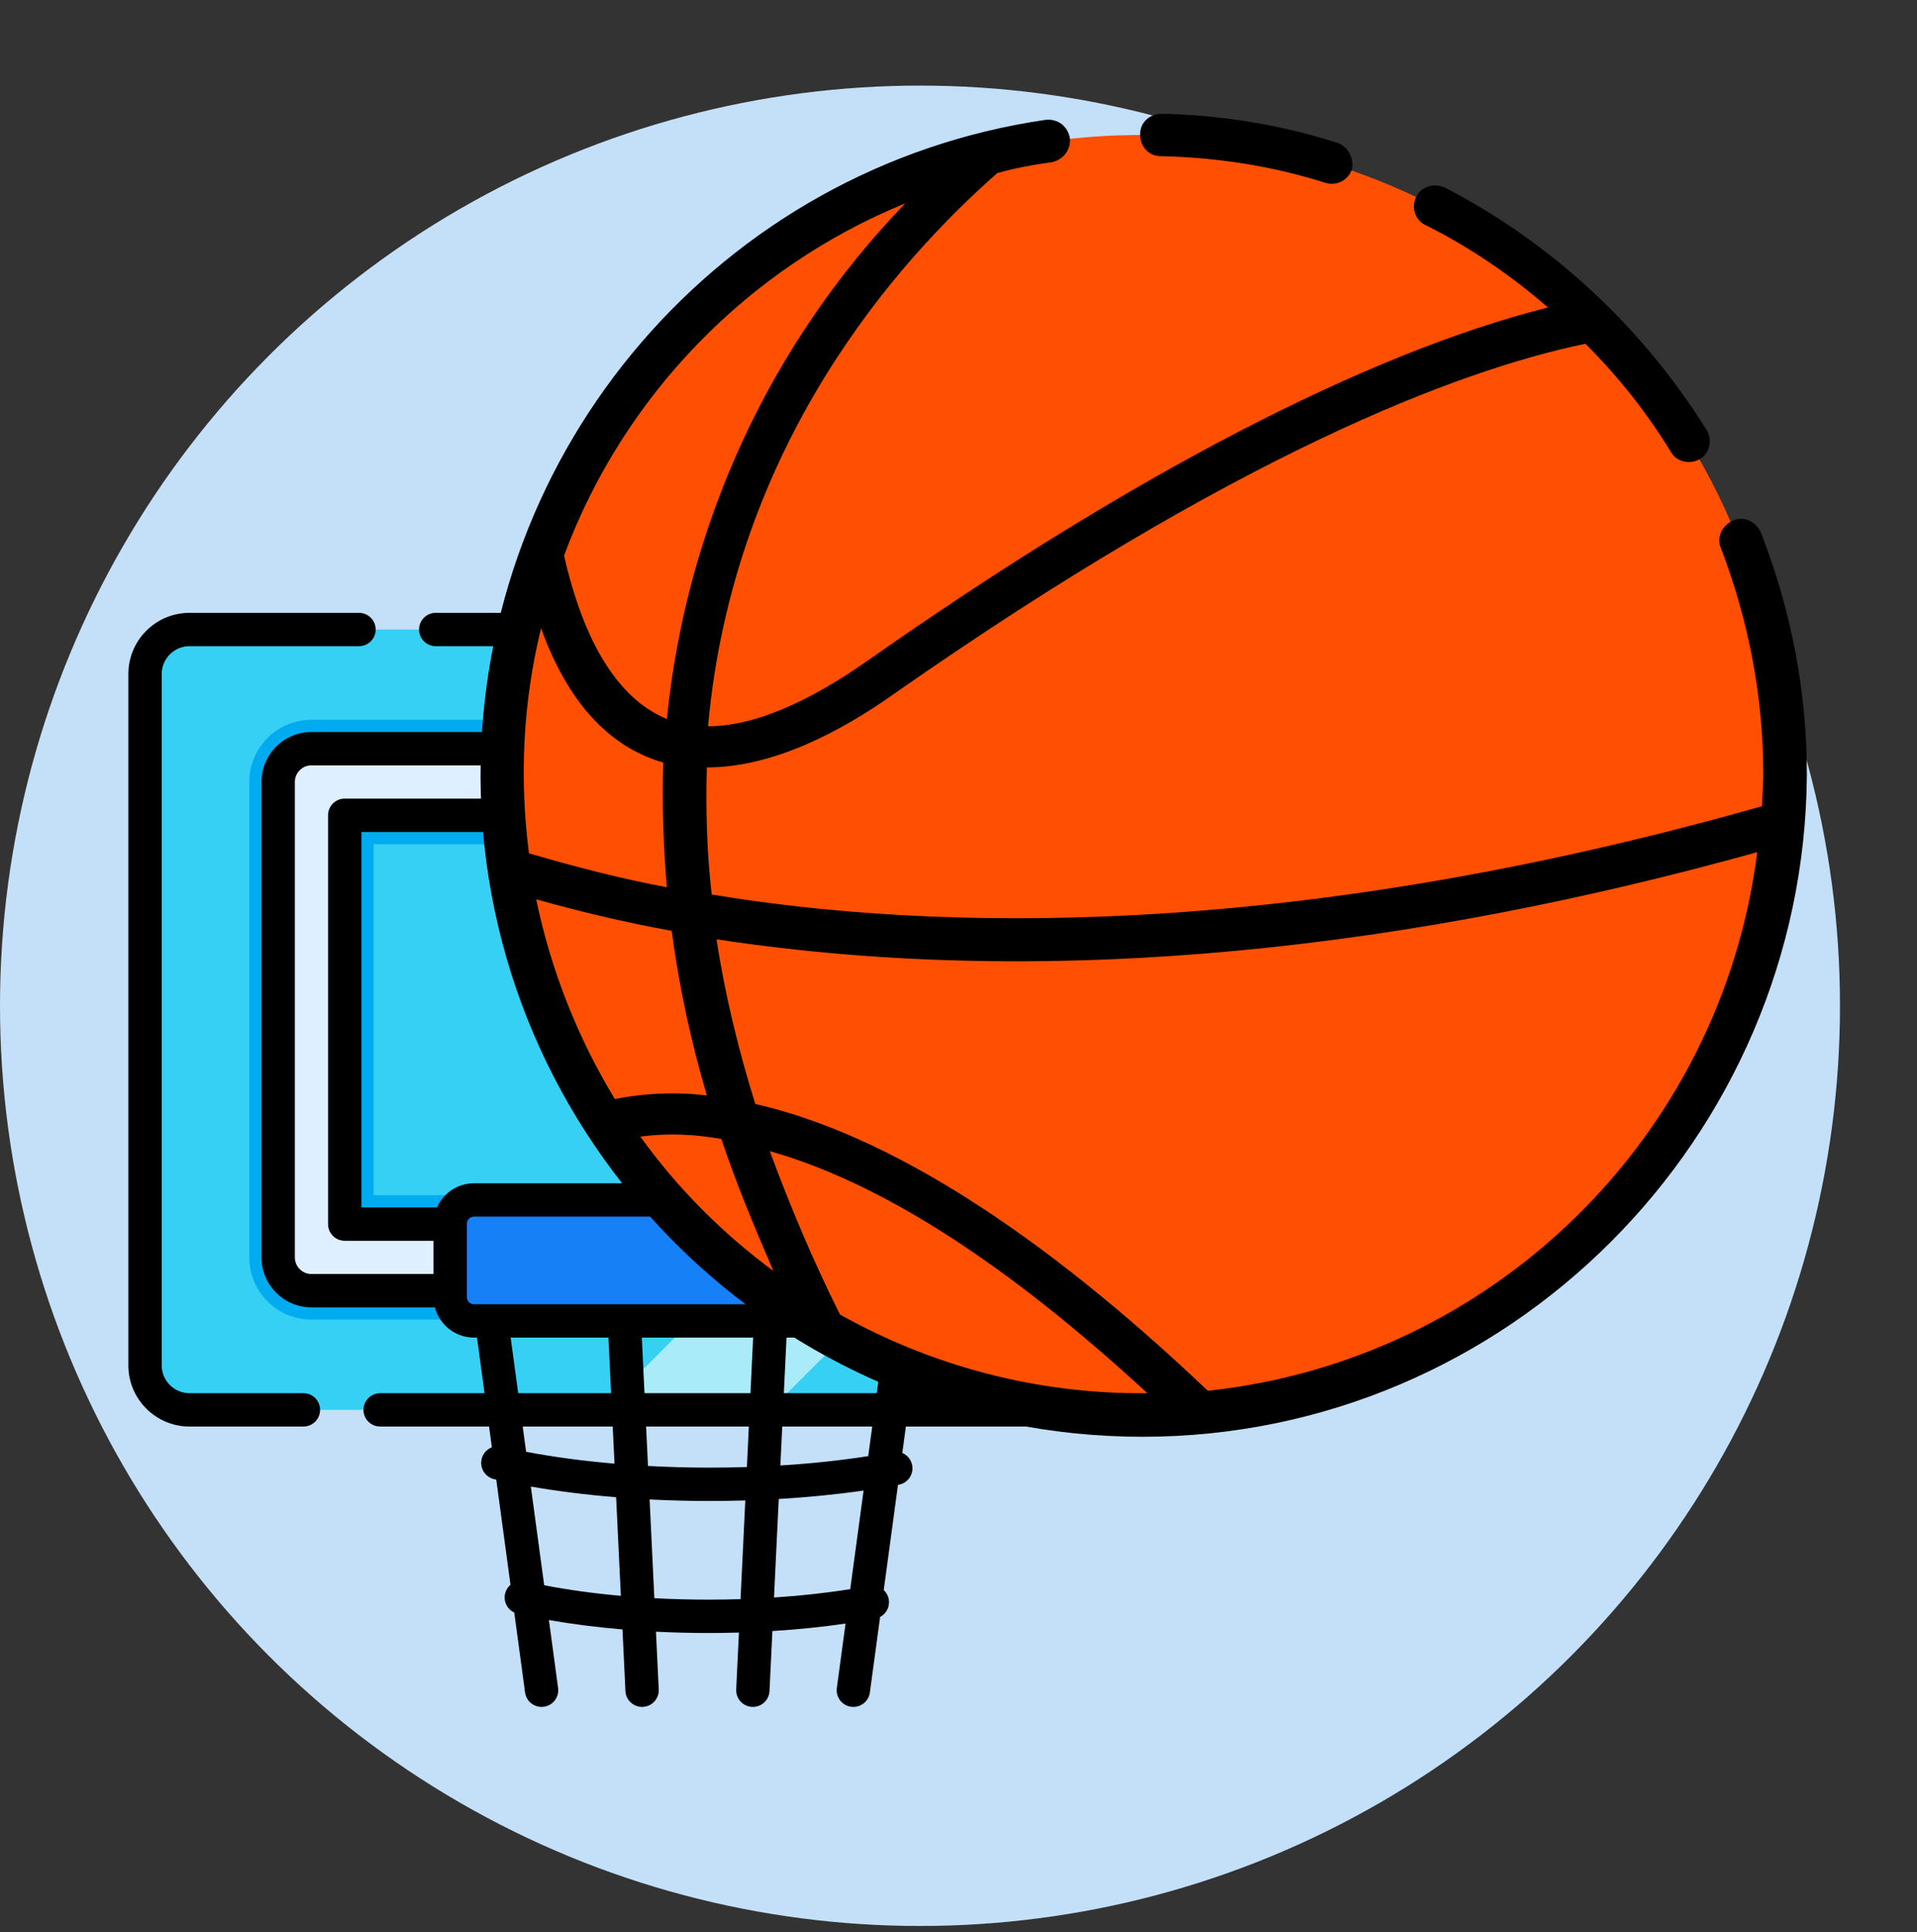 <svg width="260" height="262" viewBox="0 0 260 262" fill="none" xmlns="http://www.w3.org/2000/svg">
<rect x="0" y="0" width="260" height="262" fill="#333333" stroke="none"/>
<circle cx="124.777" cy="136.384" r="124.777" fill="#C4E0F9"/>
<g clip-path="url(#clip0)">
<path d="M169.525 91.391V185.147C169.525 188.478 166.825 191.178 163.495 191.178H25.701C22.371 191.178 19.671 188.478 19.671 185.147V91.391C19.671 88.061 22.371 85.361 25.701 85.361H163.495C166.825 85.361 169.525 88.061 169.525 91.391Z" fill="#37D0F5"/>
<path d="M42.241 178.935C37.59 178.935 33.807 175.152 33.807 170.501V106.035C33.807 101.385 37.59 97.601 42.241 97.601H146.955C151.606 97.601 155.39 101.385 155.39 106.035V170.501C155.39 175.152 151.606 178.935 146.955 178.935H42.241ZM138.521 162.067V114.47H50.675V162.067H138.521Z" fill="#00ACEF"/>
<path d="M169.525 103.374V126.148L133.605 162.067L116.736 178.937L104.494 191.179H81.726L93.968 178.937L110.835 162.067L138.52 134.382L155.39 117.509L169.525 103.374Z" fill="#AAEBF9"/>
<path d="M169.525 139.381V162.152L140.498 191.179H117.731L129.972 178.937L155.39 153.516L169.525 139.381Z" fill="#AAEBF9"/>
<path d="M146.957 178.937C151.606 178.937 155.39 175.153 155.39 170.5V153.516L129.972 178.937H146.957ZM138.52 134.382V157.152L155.39 140.282V117.509L138.52 134.382ZM110.835 162.067L93.968 178.937H116.736L133.605 162.067H110.835Z" fill="#76D8FF"/>
<path d="M146.955 175.016H42.241C39.747 175.016 37.726 172.994 37.726 170.501V106.036C37.726 103.542 39.747 101.521 42.241 101.521H146.955C149.448 101.521 151.47 103.542 151.47 106.036V170.501C151.47 172.994 149.448 175.016 146.955 175.016ZM46.756 165.987H142.441V110.55H46.756V165.987Z" fill="#DEEFFF"/>
<path d="M106.298 166.426C119.487 166.426 130.179 155.734 130.179 142.544C130.179 129.355 119.487 118.663 106.298 118.663C93.108 118.663 82.416 129.355 82.416 142.544C82.416 155.734 93.108 166.426 106.298 166.426Z" fill="#F88224"/>
<path d="M123.183 159.43C113.858 168.756 98.737 168.756 89.411 159.43C88.399 158.418 87.499 157.339 86.706 156.204C96.019 162.716 108.941 161.814 117.254 153.501C125.567 145.188 126.468 132.266 119.957 122.953C121.092 123.746 122.17 124.646 123.183 125.659C132.509 134.984 132.509 150.105 123.183 159.43Z" fill="#F75820"/>
<path d="M124.911 179.115H64.285C62.505 179.115 61.061 177.671 61.061 175.89V165.938C61.061 164.157 62.505 162.713 64.285 162.713H124.911C126.692 162.713 128.135 164.157 128.135 165.938V175.89C128.136 177.671 126.692 179.115 124.911 179.115Z" fill="#1680F6"/>
<path d="M41.151 188.915H25.702C23.624 188.915 21.933 187.225 21.933 185.146V91.391C21.933 89.313 23.624 87.622 25.702 87.622H48.689C49.938 87.622 50.95 86.61 50.95 85.361C50.95 84.112 49.938 83.1 48.689 83.1H25.702C21.13 83.1 17.411 86.819 17.411 91.391V185.146C17.411 189.718 21.13 193.438 25.702 193.438H41.151C42.4 193.438 43.412 192.426 43.412 191.177C43.412 189.927 42.4 188.915 41.151 188.915Z" fill="black"/>
<path d="M163.494 83.1H59.098C57.849 83.1 56.836 84.112 56.836 85.361C56.836 86.61 57.849 87.622 59.098 87.622H163.494C165.572 87.622 167.263 89.313 167.263 91.391V154.786C167.263 156.035 168.275 157.047 169.524 157.047C170.773 157.047 171.786 156.035 171.786 154.786V91.391C171.786 86.819 168.066 83.1 163.494 83.1Z" fill="black"/>
<path d="M169.524 162.933C168.275 162.933 167.263 163.946 167.263 165.195V185.146C167.263 187.224 165.572 188.915 163.494 188.915H123.478L124.5 181.376H124.911C127.456 181.376 129.595 179.632 130.212 177.277H146.955C150.692 177.277 153.731 174.237 153.731 170.501V106.035C153.731 102.299 150.691 99.259 146.955 99.259H42.241C38.505 99.259 35.465 102.299 35.465 106.035V170.501C35.465 174.238 38.505 177.277 42.241 177.277H58.984C59.601 179.632 61.74 181.377 64.285 181.377H64.697L65.718 188.915H51.56C50.311 188.915 49.299 189.927 49.299 191.177C49.299 192.426 50.311 193.438 51.56 193.438H66.33L66.712 196.253C66.037 196.514 65.498 197.094 65.322 197.852C65.039 199.069 65.796 200.284 67.012 200.567C67.108 200.59 67.208 200.61 67.305 200.632L69.236 214.891C68.882 215.194 68.616 215.607 68.502 216.096C68.256 217.156 68.798 218.214 69.746 218.656L71.214 229.496C71.368 230.631 72.338 231.454 73.453 231.454C73.553 231.454 73.656 231.448 73.759 231.434C74.996 231.266 75.864 230.127 75.696 228.889L74.448 219.676C77.561 220.227 80.922 220.653 84.425 220.95L84.827 229.302C84.885 230.512 85.885 231.454 87.084 231.454C87.121 231.454 87.158 231.453 87.195 231.452C88.442 231.392 89.405 230.332 89.345 229.084L88.968 221.256C91.296 221.373 93.665 221.433 96.049 221.433C97.449 221.433 98.841 221.412 100.221 221.372L99.85 229.084C99.79 230.332 100.752 231.391 102 231.452C102.037 231.453 102.074 231.454 102.111 231.454C103.31 231.454 104.309 230.512 104.367 229.302L104.759 221.167C108.204 220.954 111.536 220.616 114.681 220.156L113.499 228.889C113.331 230.127 114.198 231.266 115.436 231.434C115.539 231.448 115.641 231.454 115.742 231.454C116.856 231.454 117.827 230.631 117.98 229.496L119.367 219.258C120.225 218.807 120.727 217.835 120.537 216.834C120.444 216.345 120.199 215.925 119.861 215.61L121.794 201.344C121.835 201.336 121.877 201.329 121.918 201.321C123.145 201.088 123.95 199.904 123.717 198.677C123.57 197.908 123.05 197.304 122.38 197.019L122.865 193.438H163.493C168.065 193.438 171.785 189.718 171.785 185.146V165.195C171.785 163.946 170.773 162.933 169.524 162.933ZM118.914 188.915H106.312L106.675 181.376H119.935L118.914 188.915ZM87.412 188.915L87.049 181.376H102.147L101.784 188.915H87.412ZM101.566 193.438L101.302 198.929C99.636 198.982 97.951 199.009 96.255 199.009C93.431 199.009 90.631 198.93 87.887 198.782L87.63 193.437H101.566V193.438ZM84.677 142.544C84.677 137.53 86.375 132.778 89.494 128.939L103.099 142.544L98.827 146.817C95.063 144.008 90.107 142.937 84.715 143.769C84.692 143.363 84.677 142.955 84.677 142.544ZM127.917 142.544C127.917 147.558 126.22 152.311 123.1 156.149L109.495 142.544L113.77 138.269C116.703 140.458 120.357 141.595 124.381 141.595C125.52 141.595 126.69 141.501 127.88 141.318C127.903 141.725 127.917 142.134 127.917 142.544ZM117.021 135.019L123.1 128.939C125.007 131.285 126.378 133.974 127.158 136.854C123.267 137.445 119.736 136.798 117.021 135.019ZM113.823 131.821C112.046 129.108 111.399 125.582 111.986 121.696C114.815 122.463 117.518 123.808 119.902 125.741L113.823 131.821ZM110.57 135.074L106.297 139.346L92.693 125.742C96.978 122.267 102.293 120.678 107.521 120.972C106.692 126.361 107.763 131.313 110.57 135.074ZM95.574 150.07L89.494 156.149C87.588 153.803 86.217 151.115 85.436 148.235C89.327 147.644 92.858 148.291 95.574 150.07ZM94.185 160.452C93.674 160.105 93.174 159.739 92.692 159.347L98.776 153.264C100.088 155.259 100.782 157.696 100.813 160.452H94.185ZM105.335 160.452C105.294 156.488 104.141 152.884 102.018 150.022L106.297 145.742L119.9 159.345C119.489 159.679 119.07 160.001 118.639 160.301C118.571 160.348 118.507 160.399 118.446 160.452H105.335V160.452ZM132.44 142.544C132.44 135.561 129.72 128.996 124.783 124.058C114.59 113.865 98.004 113.866 87.811 124.058C82.874 128.996 80.154 135.561 80.154 142.544C80.154 143.983 80.276 145.403 80.503 146.796C80.507 146.824 80.512 146.851 80.517 146.878C81.359 151.954 83.678 156.648 87.26 160.452H64.285C62.047 160.452 60.121 161.8 59.269 163.725H49.017V112.812H140.179V163.725H129.927C129.126 161.917 127.378 160.623 125.314 160.472C129.911 155.603 132.44 149.27 132.44 142.544ZM39.987 170.501V106.035C39.987 104.793 40.998 103.782 42.241 103.782H146.955C148.197 103.782 149.208 104.793 149.208 106.035V170.501C149.208 171.744 148.197 172.755 146.955 172.755H130.396V168.248H142.44C143.689 168.248 144.701 167.236 144.701 165.987V110.55C144.701 109.301 143.689 108.289 142.44 108.289H46.756C45.507 108.289 44.494 109.301 44.494 110.55V165.987C44.494 167.236 45.507 168.248 46.756 168.248H58.799V172.754H42.241C40.998 172.755 39.987 171.744 39.987 170.501ZM63.322 175.89V165.938C63.322 165.407 63.754 164.975 64.285 164.975H124.91C125.442 164.975 125.874 165.407 125.874 165.938V175.89C125.874 176.421 125.441 176.854 124.91 176.854H64.285C63.754 176.854 63.322 176.421 63.322 175.89ZM69.26 181.376H82.521L82.884 188.915H70.281L69.26 181.376ZM83.102 193.438L83.344 198.468C79.092 198.105 75.046 197.564 71.358 196.86L70.894 193.438H83.102V193.438ZM73.809 214.957L71.996 201.575C75.603 202.206 79.501 202.691 83.563 203.022L84.206 216.392C80.514 216.063 77.004 215.58 73.809 214.957ZM96.049 216.91C93.586 216.91 91.143 216.842 88.75 216.714L88.105 203.324C90.783 203.461 93.51 203.532 96.255 203.532C97.876 203.532 99.487 203.507 101.084 203.46L100.44 216.842C98.99 216.887 97.525 216.91 96.049 216.91ZM115.315 215.484C112.071 216.003 108.595 216.384 104.978 216.621L105.621 203.259C109.617 203.026 113.48 202.642 117.126 202.117L115.315 215.484ZM117.758 197.448C114.015 198.033 110.007 198.459 105.84 198.717L106.094 193.438H118.302L117.758 197.448Z" fill="black"/>
</g>
<path d="M241.781 105.045C241.781 106.358 241.781 107.507 241.617 108.656C241.453 110.625 241.453 112.595 241.125 114.564C236.693 154.613 205.344 186.29 165.296 191.214C163.162 191.542 160.864 191.706 158.566 191.706C157.253 191.706 156.104 191.871 154.791 191.871C140.676 191.871 126.725 188.424 114.087 181.694C111.625 180.381 109.327 179.068 107.029 177.427C97.837 171.354 89.959 163.64 83.558 154.613C82.409 152.971 81.26 151.33 80.275 149.689C75.187 140.99 71.412 131.306 69.607 121.13C69.278 119.16 68.95 117.19 68.622 115.057C68.294 111.774 68.129 108.327 67.965 105.045C67.965 96.674 69.114 88.303 71.576 80.261C72.397 77.635 73.218 75.008 74.367 72.382C84.05 48.747 103.418 30.529 127.545 22.65C130.5 21.665 133.618 20.845 136.573 20.188C163.983 14.444 192.378 21.994 213.222 40.869C214.864 42.346 216.341 43.823 217.818 45.3C233.247 61.385 241.781 82.723 241.781 105.045Z" fill="#FF4F03"/>
<path d="M179.739 24.784C172.518 22.486 164.967 21.337 157.417 21.173C155.776 21.173 154.627 19.86 154.627 18.218C154.627 16.577 155.94 15.428 157.582 15.428C165.624 15.592 173.667 16.905 181.381 19.367C182.858 19.86 183.679 21.501 183.35 22.978C182.858 24.456 181.217 25.276 179.739 24.784ZM154.955 194.825C105.387 194.825 65.503 154.612 65.175 105.537C65.011 60.729 97.837 22.65 141.825 16.249C143.466 16.085 144.779 17.07 145.107 18.711C145.272 20.188 144.287 21.665 142.646 21.994C140.184 22.322 137.557 22.814 135.26 23.471C121.801 35.288 99.479 60.236 96.032 98.479C102.105 98.479 109.491 95.361 117.862 89.452C153.642 64.34 185.32 47.926 209.94 41.689C204.852 37.258 199.271 33.483 193.362 30.528C191.885 29.872 191.393 28.066 192.049 26.753C192.706 25.276 194.511 24.784 195.988 25.44C209.94 32.662 222.414 43.823 231.441 58.267C232.262 59.58 231.933 61.385 230.62 62.206C229.307 63.027 227.502 62.698 226.681 61.385C223.399 55.969 219.459 51.045 215.028 46.613C197.63 50.224 167.594 61.714 121.308 94.048C113.922 99.3 104.731 104.06 95.868 104.06C95.704 109.804 95.868 115.549 96.524 121.294C126.232 126.218 174.323 127.695 238.991 109.312C238.991 107.835 239.155 106.522 239.155 105.044C239.155 94.54 237.186 84.2 233.411 74.352C232.754 72.874 233.575 71.233 235.052 70.577C236.529 69.92 238.171 70.741 238.827 72.218C242.93 82.722 245.064 93.719 245.064 105.044C244.736 154.284 204.523 194.825 154.955 194.825ZM83.394 149.032C87.497 148.211 91.764 148.047 95.868 148.54C93.734 141.318 92.093 133.768 91.108 126.218C84.707 125.069 78.634 123.591 72.725 121.95C74.695 131.47 78.306 140.661 83.394 149.032ZM71.74 115.713C77.977 117.519 84.214 119.16 90.451 120.309C89.959 114.728 89.795 108.984 89.959 103.403C82.573 101.269 76.993 95.197 73.382 85.184C70.92 95.197 70.427 105.537 71.74 115.713ZM76.5 75.337C78.47 84.035 82.409 94.212 90.451 97.494C93.078 71.233 104.403 46.613 122.785 27.574C101.448 36.273 84.543 53.671 76.5 75.337ZM104.895 172.339C102.269 166.266 99.807 160.357 97.837 154.448C94.227 153.792 90.616 153.628 86.841 154.12C91.929 161.178 98.001 167.251 104.895 172.339ZM155.612 188.916C136.573 171.354 119.503 160.357 104.403 156.09C107.193 163.64 110.311 171.026 113.922 178.247C126.232 185.141 140.512 189.08 155.612 188.916ZM238.335 115.549C192.378 128.351 143.466 134.424 97.181 127.366C98.33 134.917 100.135 142.302 102.433 149.688C120.324 153.792 141.004 166.922 163.819 188.588C202.39 184.484 233.411 154.284 238.335 115.549Z" fill="black"/>
<defs>
<clipPath id="clip0">
<rect width="154.375" height="154.375" fill="white" transform="translate(17.411 80.089)"/>
</clipPath>
</defs>
</svg>
